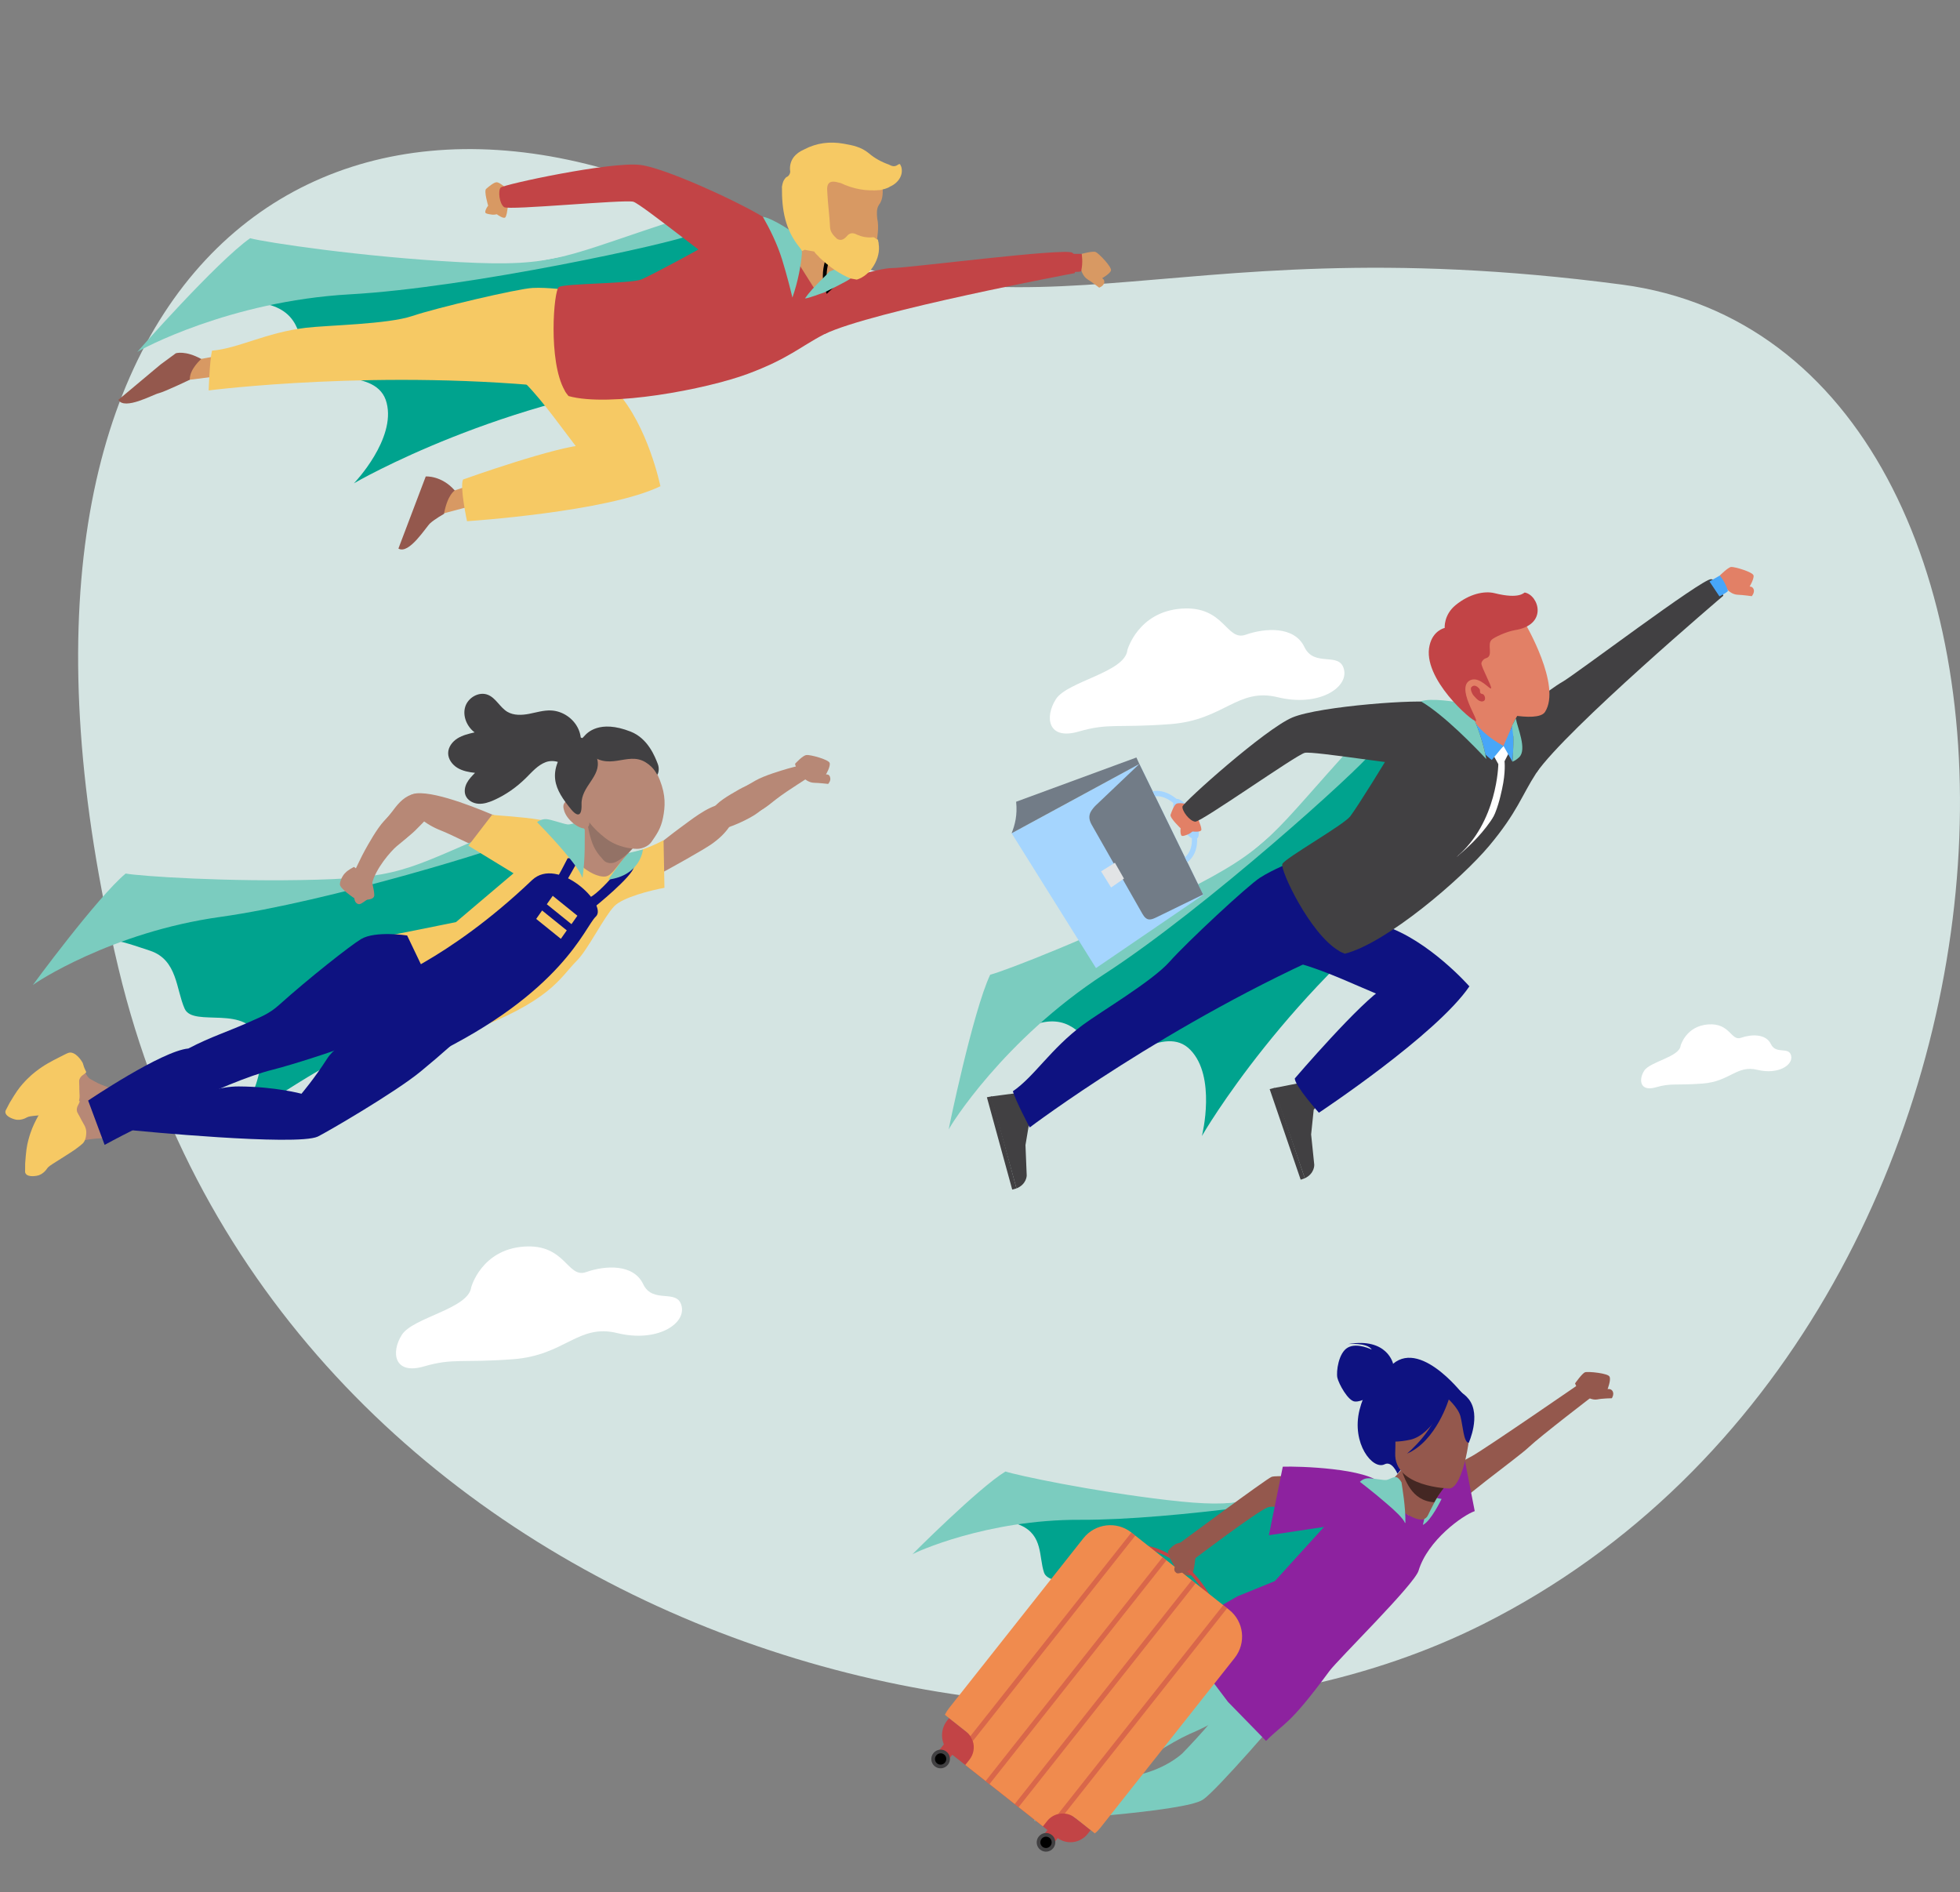<svg width="520" height="502" fill="none" xmlns="http://www.w3.org/2000/svg"><rect width="100%" height="100%" fill="#808080" stroke="none"/><path opacity=".9" d="M189.816 56.176c84.97 41.712 112.971 2.495 240.425 19.311C557.695 92.304 552.867 350.672 393.55 430.814c-116.528 58.617-320.931-1.868-362.086-173.801C-11.986 75.487 83.604 4.036 189.816 56.176Z" fill="#DDEFEC"/><path d="m268.287 290.98 1.43 4.697 9.17-1.253-1.812-6.874-8.788 3.43Z" fill="#414042"/><path d="m270.39 289.887-7.442.984 6.728 24.392c2.703-1.091 2.717-3.421 2.717-3.421l-.33-8.078 1.091-6.504s.951-.858.781-1.477c0 0-2.06-2.59-2.66-1.076-.012-.018-.982-3.453-.885-4.82Z" fill="#414042"/><path d="m261.828 291.075 6.721 24.501 1.122-.318-6.564-24.421-1.279.238Z" fill="#414042"/><path d="m393.191 209.83-11.184 22.94c-40.332 29.297-62.798 67.971-63.137 68.583.138-.448 3.813-15.756-3.034-22.815-6.92-7.252-18.691 5.113-23.142 1.709-4.451-3.403-7.243-10.42-15.491-9.136-1.123.163-2.366.59-3.526 1.118 12.663-11.167 30.84-26.663 42.786-34.398 20.136-12.991 47.893-41.997 47.893-41.997l28.835 13.996Z" fill="#00A38E"/><path d="M359.735 196.841c-22.619 24.73-22.295 27.899-45.625 39.644-23.33 11.745-47.524 21.095-51.406 22.085-4.571 9.59-11.258 41.841-10.992 41.038.266-.803 14.5-23.802 41.263-41.194 26.854-17.382 67.791-54.458 70.902-58.755 2.938-4.406-4.142-2.818-4.142-2.818Z" fill="#7BCCBF"/><path d="M355.389 251.468c-45.257 19.665-82.199 47.619-82.199 47.619s-3.646-6.839-4.473-9.598c5.743-3.938 9.993-11.236 18.6-17.626 4.66-3.46 18.373-11.556 22.956-16.717 4.582-5.162 20.687-20.179 24.042-22.329 3.354-2.15 8.441-4.171 8.441-4.171l12.633 22.822Z" fill="#0E1281"/><path d="m343.288 288.417 1.72 4.6 9.074-1.821-2.236-6.748-8.558 3.969Z" fill="#414042"/><path d="m345.317 287.196-7.366 1.444 8.231 23.927c2.63-1.257 2.499-3.583 2.499-3.583l-.831-8.042.684-6.56s.897-.914.688-1.522c0 0-2.217-2.457-2.722-.908-.013-.018-1.194-3.385-1.183-4.756Z" fill="#414042"/><path d="m336.847 288.913 8.231 24.036 1.101-.386-8.07-23.966-1.262.316Z" fill="#414042"/><path d="M340.93 254.888c10.327.956 34.234 14.856 30.12 9.515 1.451.239 18.733-2.803 18.733-2.803s-10.666-12.151-22.54-16.032c-11.874-3.88-26.313 9.32-26.313 9.32Z" fill="#0E1281"/><path d="M407.608 205.021c8.008-11.639 49.599-46.989 49.599-46.989s-.952-4.247-3.244-4.388c-2.282-.231-36.354 25.55-39.479 27.262-3.126 1.712-15.203 11.16-15.203 11.16l8.327 12.955Z" fill="#414042"/><path fill-rule="evenodd" clip-rule="evenodd" d="m302.283 202.659-33.892 18.388 22.38 35.763 28.464-19.424-16.952-34.727Z" fill="#A5D5FE"/><path fill-rule="evenodd" clip-rule="evenodd" d="M269.587 212.682c.364 3.583-.308 6.088-1.197 8.366l33.89-18.387-.784-1.716-31.909 11.737ZM302.283 202.659l-11.747 11.164c-1.233 1.384-2.266 2.686-.803 5.139l13.349 23.446c1.188 2.09 2.307 1.608 3.796.903l12.314-6.011-16.909-34.641Z" fill="#727C87"/><path fill-rule="evenodd" clip-rule="evenodd" d="m295.794 228.865-3.669 2.284 2.658 4.286 3.412-2.362-2.401-4.208Z" fill="#E2E4E6"/><path fill-rule="evenodd" clip-rule="evenodd" d="M305.814 209.894c1.53-.278 3.078.056 4.534.822.629.329 1.238.74 1.818 1.218 1.123-.098 2.987 1.702 4.394 4.321 1.491 2.776 1.925 5.47 1.038 6.189.009.217.013.43.007.647-.044 2.22-.824 4.245-2.595 5.642l-.635-1.302c1.251-1.126 1.805-2.676 1.843-4.367.003-.227-.002-.457-.015-.69-1.069-.576-2.394-2.088-3.454-4.069-1.114-2.076-1.639-4.104-1.462-5.299-.507-.414-1.04-.772-1.584-1.057-1.04-.547-2.14-.821-3.235-.716l-.652-1.336-.002-.003Z" fill="#A5D5FE"/><path d="M407.61 205.021c-3.936 6.058-5.02 10.375-12.475 19.304-7.456 8.928-27.351 25.91-38.331 28.67-.265-.119-.621-.248-.885-.367-.265-.119-.53-.238-.785-.449-7.654-4.558-15.619-21.509-14.914-23.006.806-1.578 16.185-10.289 17.987-12.597 1.803-2.307 10.281-15.987 10.318-16.353l32.492-7.493s3.364-2.242 6.228-.475c2.956 1.776 4.392 6.718.365 12.766Z" fill="#414042"/><path d="m393.432 173.135-7.116 21.723 14.015 3.471s-1.343-4.034 3.999-11.096l-10.898-14.098ZM317.595 216.767s1.075 2.138 1.146 3.252c.072 1.115-3.726.36-3.726.36s2.361-3.265 2.58-3.612Z" fill="#E28066"/><path d="M314.543 213.228s-1.899-.377-2.493.024c-.594.401-1.227 2.089-1.493 2.893-.266.803 2.679 3.592 2.679 3.592s-.212 1.178.18 1.863c.146.384 1.105.02 1.973-.353.969-.455 1.71-1.394 1.912-2.481l.295-1.999-3.053-3.539ZM456.275 152.68s2.158-2.179 2.999-2.278c.84-.099 5.769 1.323 5.95 2.264.191.85-1.036 2.939-1.036 2.939s.84-.099 1.113.851c.19.849-.542 1.697-.542 1.697s-2.364-.332-3.743-.38c-1.379-.047-2.473-1.081-2.473-1.081s-1.997-2.14-2.268-4.012Z" fill="#E28066"/><path d="m453.533 154.247 2.742-1.567s1.486 1.719 2.167 4.094c-.521.593-2.266 1.431-2.266 1.431l-2.643-3.958Z" fill="#47A6F8"/><path d="M389.874 261.61c-8.785 12.944-39.966 33.572-39.966 33.572s-6.326-7.053-6.396-9.089c0 0 17.544-20.489 23.823-24.187 6.178-3.616 22.539-.296 22.539-.296Z" fill="#0E1281"/><path d="M386.702 190.17s-3.502-2.754-6.441-3.79c-2.847-1.027-30.162.904-37.39 3.953-7.227 3.048-28.944 22.52-29.146 23.606-.203 1.087 1.82 3.875 3.372 4.032 1.553.158 26.7-17.675 29.066-18.265 2.448-.489 26.759 3.547 30.101 3.333 3.342-.214 11.832-4.795 12.584-6.748.925-1.843-2.146-6.121-2.146-6.121Z" fill="#414042"/><path d="m396.111 200.165 1.402 2.54s-.187 15.478-11.076 24.611c9.313-5.419 11.041-13.361 12.062-17.962 1.02-4.6.659-7.404.659-7.404l1.612-3.157-1.541-1.171-3.118 2.543Z" fill="#fff"/><path d="m398.875 197.865 2.393 4.207s.924-7.328-.049-9.548l-2.344 5.341ZM389.338 187.412c1.205 6.302 9.537 10.453 9.537 10.453l-3.096 3.742s-3.092-2.251-5.734-6.209c-2.642-3.958-2.163-6.861-2.163-6.861l1.456-1.125Z" fill="#47A6F8"/><path d="M386.436 227.316s3.445-7.583 4.256-12.851c.811-5.267-1.946-5.363.413-7.706-3.338-2.552-2.525-2.378-3.625-6.087-.418-1.334-.019-5.26-.519-6.694-.837-2.668-1.427-5.033-1.015-5.453.622-.675 2.321-1.056 2.887-1.183.092.01.192-.072.192-.072.265.119.903 1.106 1.658 2.751 1.302 2.622 2.811 6.834 3.645 11.346.407 2.348.705 4.868.555 7.252-.608 9.623-8.447 18.697-8.447 18.697Z" fill="#414042"/><path d="M402 207.588c-2.743 7.931-8.445 16.853-15.563 19.728 5.431-4.43 13.716-12.444 14.84-25.336.271-3.57.256-6.154.22-6.711l.01-.091.091.009c.347.22 1.614 1.363 1.555 4.678-.038.365-.065.639-.102 1.004-.297 2.922-1.385 3.641-1.385 3.641s1.132.669.334 3.078Z" fill="#414042"/><path d="M403.05 200.869c-.512.501-1.106.902-1.782 1.203.27-3.57.255-6.155.22-6.712l-.346-2.835 1.018-1.945c.398 2.439 3.039 8.201.89 10.289ZM394.327 201.367c-1.331-1.427-4.167-4.389-7.367-7.389-3.201-3-6.94-6.147-9.987-7.932 2.311-.965 9.953.088 11.276.683.173.11.337.311.593.522.492.603 1.221 1.6 1.849 2.678 1.293 2.714 2.802 6.926 3.636 11.438Z" fill="#7BCCBF"/><path d="M404.562 165.272s9.855 16.651 5.319 23.625c-2.126 3.096-15.174-.559-15.174-.559s-8.61-2.478-10.396-9.104c-3.59-12.595 12.992-24.687 20.251-13.962Z" fill="#E28066"/><path d="M390.407 182.233c.337-.32.87-.568 1.642.046.834.747.505.737.62 1.333.115.595.648.347.967.684.319.338.744 1.599-.313 1.767-1.056.167-2.005-1.174-2.324-1.512-.257-.205-1.135-1.742-.592-2.318Z" fill="#C24446"/><path d="M404.527 157.183c-.195-.071-1.236 1.872-8.027.169-2.742-.669-6.712.205-10.347 3.193-3.164 2.607-2.866 6.035-2.866 6.035s-3.109.635-4.01 4.621c-2.088 8.753 11.395 20.311 12.257 20.072.923-.106-5.53-9.099-1.337-10.887 2.46-.983 5.182 2.776 5.396 2.19.213-.586-2.48-5.33-2.577-6.582.01-.329.428-1.172 1.289-1.411 1.99-.601.102-3.613 1.453-4.89.809-.701 3.874-2.127 6.121-2.524 8.916-1.393 6.377-9.289 2.648-9.986Z" fill="#C24446"/><path d="m372.595 414.293-17.09 10.107c-39.055 1.89-70.498 17.689-70.498 17.689s9.29-8.479 7.782-16.14c-1.439-7.722-14.422-4.66-15.804-8.798-1.382-4.138-.239-9.844-6.157-12.499-.817-.387-1.773-.654-2.808-.731 13.026-1.888 31.485-4.214 42.604-4.097 18.664.162 49.188-6.856 49.188-6.856l12.783 21.325Z" fill="#00A38E"/><path d="M356.396 391.67c-25.34 6.431-26.48 8.623-46.671 6.264-20.191-2.359-39.918-6.57-42.966-7.579-7.088 4.285-25.168 22.387-24.681 21.968.487-.419 19.63-9.267 44.545-9.157 24.914.11 67.444-6.465 71.263-7.936 3.76-1.54-1.49-3.56-1.49-3.56Z" fill="#7BCCBF"/><path d="M317.207 412.559s-.268 3.577-.855 4.944c-.498 1.086-2.907-.141-2.907-.141s3.531-4.565 3.762-4.803ZM417.875 366.978s1.876-2.674 2.65-2.945c.773-.271 6.277.264 6.499 1.194.428.823-.519 3.274-.519 3.274s.93-.222 1.358.601c.427.823-.231 1.818-.231 1.818s-2.592.041-3.883.321c-1.448.23-2.707-.684-2.707-.684s-2.567-1.67-3.167-3.579Z" fill="#94584D"/><path d="M350.806 442.145s-10.339 12.386-19.354 22.547c-5.452 6.103-10.473 11.497-12.308 12.715-4.885 3.322-44.695 5.656-44.695 5.656l.027-.414.443-2.716s4.453-2.612 9.821-4.512c4.994-1.7 10.241-4.819 15.21-4.184 8.942-1.405 13.776-6.145 13.776-6.145s11.001-11.196 13.423-16.565c5.202-8.124 8.221-11.966 3.956-10.817 7.938-11.427 3.339 1.409 3.737.478 2.027-4.119 1.807-2.737 2.305-3.002.249-.133 2.736 1.182 5.6 2.615 3.715 2.02 8.059 4.344 8.059 4.344Z" fill="#7BCCBF"/><path d="M350.23 440.279c-4.275 2.596-11.336 7.102-18.782 11.39-2.565 1.499-5.102 2.911-7.612 4.235-2.868 1.596-5.681 3.018-8.301 4.115-4.991 2.272-12.217 7.015-18.782 11.678-3.393 2.392-6.51 4.776-9.103 6.651-3.696 2.779-6.123 4.706-6.123 4.706l-1.239-2.412s12.168-16.638 16.747-20.196c4.579-3.557 8.627-4.994 13.647-8.508 1.269-.851 2.98-2.812 4.884-5.098 5.547-6.909 13.587-16.684 15.628-18.542 2.787-2.488 9.375-3.197 9.375-3.197l7.514 11.902 2.147 3.276Z" fill="#7BCCBF"/><path d="M366.154 394.116s-6.494-1.378-12.887-1.858c-6.393-.48-14.599-.94-15.898-.484-1.299.455-25.041 18.068-25.041 18.068l4.346 3.862s16.646-12.636 19.617-13.815c2.971-1.178 19.388 3.621 19.738 3.732.35.11-6.994 12.996-8.021 14.115-.999 1.032-14.774 6.369-14.774 6.369s-1.007 8.856 7.761 12.781c5.73 2.58 9.11 1.627 9.11 1.627s13.322-9.265 17.085-11.733c3.763-2.468.354-4.492 2.256-7.163 1.903-2.671 11.313-12.975 13.832-16.991 2.52-4.016 19.251-15.801 22.282-18.693 3.031-2.892 17.371-13.856 17.371-13.856l-3.254-3.418s-25.353 17.494-29.093 19.584c-3.653 2.118-18.001 8.845-18.001 8.845l-6.429-.972Z" fill="#94584D"/><path d="M370.035 395.534c2.054 5.076 1.804 11.349 1.804 11.349s-3.645 15.498-5.562 19.127c2.925-2.252 8.168-10.316 8.831-12.416.752-2.072 1.576-4.988 1.576-4.988s1.553-4.61 2.184-6.913c.632-2.303-1.855-3.569-1.855-3.569l-5.071-3.142-1.907.552Z" fill="#DAD9E4"/><path d="m338.22 419.432-9.919 4.04-16.5 9.465 13.992 18.537 10.101 10.349c4.981-5.039 5.868-3.696 16.811-18.533 2.285-3.099 22.551-22.959 23.648-26.624 2.423-8.095 11.755-14.717 14.903-15.798l-2.752-14.104c-4.029 3.03-16.145 14.016-21.973 6.97-3.518-4.251-22.059-4.814-26.2-4.652l-3.688 18.181 14.634-2.208-13.057 14.377Z" fill="#8D229F"/><path d="m371.647 392.868 5.278 5.228-3.335 3.855-4.071-7.831 2.128-1.252ZM376.927 398.097l.032.203.423 4.753 1.299-2.284.447-2.939-2.201.267Z" fill="#ECECF3"/><path d="M378.911 396.991s-.872 5.5-1.42 7.54c2.133-.962 4.971-6.899 4.971-6.899l-3.551-.641Z" fill="#7BCCBF"/><path d="M388.029 369.761s-12.526-16.26-19.908-6.404c0 0-5.238 1.965-7.437 10.684-2.192 8.901 3.523 15.999 6.666 14.398 1.977-1.001 3.41 2.516 3.41 2.516l17.269-21.194Z" fill="#0E1281"/><path d="M369.614 361.826s-1.494-7.094-11.969-5.273c0 0 5.026-.489 6.302 1.476 0 0-3.844-1.948-6.355-.557-2.51 1.392-3.12 6.464-2.78 8.009.341 1.546 2.833 6.211 4.673 6.317 1.839.105 3.975-1.453 3.975-1.453l6.154-8.519Z" fill="#0E1281"/><path d="M367.739 394.133c2.014-2.047 4.475-3.961 9.022-11.201l.482.461 8.236 7.768s-2.113 2.824-3.896 5.614c-.723 1.174-1.836 3.282-2.696 5.108-.903 1.907-2.939 1.248-4.804.263-5.193-2.533-7.132-5.734-6.344-8.013Z" fill="#94584D"/><path d="M384.662 392.725s-2.599 2.996-4.167 5.788c-6.163-.38-7.743-6.174-8.978-9.333l13.145 3.545Z" fill="#442723"/><path d="M370.445 387.849s-3.069-5.284-3.713-9.661c-.411-3.194 1.576-14.747 13.225-12.673 0 0 3.412.406 6.54 2.751 2.463 1.822 6.019 5.617 1.58 15.623l-1.142 3.352-16.49.608Z" fill="#0E1281"/><path d="M384.505 394.868s-14.693-.295-14.345-9.393c.344-9.19-1.386-15.356 8.056-15.573 9.441-.217 11.058 3.292 11.74 6.383.59 3.095-1.604 18.419-5.451 18.583Z" fill="#94584D"/><path d="M384.823 369.898s-4.415 10.555-10.592 12.01c-6.274 1.367-8.824-.359-8.824-.359s4.893-3.603 6.083-10.168c0 0 10.543-6.687 13.333-1.483Z" fill="#0E1281"/><path d="M383.847 370.763s2.952 2.536 3.603 4.894c.65 2.358.852 7.121 2.226 7.063 0 0 3.273-7.204.064-11.472-3.587-4.528-5.893-.485-5.893-.485Z" fill="#0E1281"/><path d="M384.414 371.107s-3.289 11.15-11.129 14.511c0 0 8.066-6.674 8.946-14.051.88-7.378 2.183-.46 2.183-.46Z" fill="#0E1281"/><path d="M372.865 403.936c-.027.087-.027.087-.115.059-.483-1.211-2.634-3.238-4.987-5.232-3.325-2.88-6.968-5.667-6.968-5.667s.742-.824 1.93-.93c1.101-.133 4.159.544 5.057.443.898-.101 2.216-1.225 3.068-.57.235.17.442.428.649.686.147.143.18.345.327.488.23 1.709 1.086 6.31 1.039 10.723Z" fill="#7BCCBF"/><path d="M320.141 423.483c-6.38-11.038-15.734-12.538-15.827-12.552l.13-.852c.101.015 2.505.379 5.748 2.166 2.978 1.64 7.252 4.845 10.696 10.803l-.745.436-.002-.001ZM251.795 455.775l37.562 29.705-.801 1.013c-1.985 2.51-5.622 2.946-8.117.973l-28.154-22.264c-2.697-2.134-3.145-6.07-.999-8.784l.509-.643Z" fill="#C24446"/><path d="m327.564 439.814-35.666 45.102c-.43.543-.909 1.026-1.427 1.444l-5.259-4.158c-.816-.645-1.767-1.008-2.734-1.103-.598-.06-1.201-.015-1.783.13-1.106.271-2.132.902-2.895 1.866l-1.112 1.406-20.598-16.29 1.112-1.405c1.146-1.451 1.42-3.31.888-4.939-.149-.46-.364-.903-.643-1.312-.292-.431-.656-.826-1.086-1.166l-5.683-4.494c.289-.6.648-1.179 1.077-1.722l35.666-45.102c3.121-3.946 8.825-4.631 12.743-1.533l25.951 20.522c3.918 3.098 4.565 8.808 1.445 12.753l.004.001Z" fill="#F08B4E"/><path d="m254.305 463.403-2.719-2.15-2.946 3.726 2.719 2.15 2.946-3.726Z" fill="#C24446"/><path d="M247.618 465.09c.851-1.077 2.406-1.263 3.474-.418 1.068.844 1.244 2.402.394 3.476-.849 1.075-2.405 1.263-3.474.418-1.068-.844-1.245-2.4-.394-3.476Z" fill="#414042"/><path d="M248.38 465.69c.516-.654 1.46-.767 2.108-.254.648.512.757 1.458.24 2.111-.517.653-1.46.767-2.11.253-.649-.514-.755-1.457-.238-2.11Z" fill="#000"/><path d="m282.266 485.515-2.719-2.15-2.946 3.726 2.718 2.15 2.947-3.726Z" fill="#C24446"/><path d="M275.579 487.2c.851-1.076 2.406-1.262 3.474-.418 1.068.845 1.244 2.403.394 3.477-.85 1.075-2.406 1.263-3.474.418s-1.245-2.401-.394-3.477Z" fill="#414042"/><path d="M276.341 487.802c.516-.654 1.46-.767 2.108-.254.648.512.757 1.458.24 2.111-.517.654-1.46.767-2.11.253-.649-.513-.755-1.457-.238-2.11Z" fill="#000"/><path opacity=".5" d="m301.202 407.355-43.109 54.514c-.15-.461-.365-.904-.643-1.312l42.718-54.019 1.034.817ZM309.481 413.902l-1.034-.817-46.965 59.389 1.034.818 46.965-59.39ZM317.206 420.012l-1.034-.818-46.965 59.389 1.034.818 46.965-59.389ZM325.563 426.62l-43.084 54.482c-.598-.061-1.201-.016-1.783.129l43.832-55.427 1.034.818.001-.002Z" fill="#C24446"/><path d="M314.575 408.968s-1.635.26-2.334.505c-.699.246-1.762 1.153-2.313 1.911-.409.803 1.754 4.282 1.754 4.282s-.453.944.305 1.494c.334.417 1.033.172 2.059-.126 1.167-.252 1.866-.498 2.223-1.627l.811-2.075-2.505-4.364Z" fill="#94584D"/><path d="m49.398 100.852 10.904-1.359-1.058-5.369-9.971 1.838c.132-.087-2.53 1.453.124 4.889Z" fill="#D89963"/><path d="m31.395 106.073 9.812-8.216 1.361-1.139 4.085-3.008s2.522-.811 6.744 1.53c0 0-3.139 2.675-3.043 5.489 0 0-6.712 3.236-8.344 3.615-1.428.332-8.978 4.556-10.614 1.729Z" fill="#94584D"/><path d="m116.895 136.406 10.619-2.83-1.779-5.174-9.628 3.177c.119-.104-2.309 1.784.788 4.827Z" fill="#D89963"/><path d="m105.7 145.521 4.538-11.966.629-1.66 2.087-5.502s4.169-.317 7.699 3.719c0 0-1.924 1.069-2.861 6.208 0 0-2.443 1.371-3.681 2.5-1.083.988-5.601 8.366-8.411 6.701Z" fill="#94584D"/><path d="m203.841 85.649-21.094 14.364c-49.555 5.416-88.254 27.839-88.852 28.201.342-.319 11.131-11.784 8.69-21.312-2.408-9.729-18.763-4.838-20.938-10.002-2.175-5.164-1.116-12.642-8.914-15.62-1.056-.416-2.347-.662-3.616-.78 16.536-3.409 40.007-7.84 54.217-8.625 23.929-1.284 62.422-12.687 62.422-12.687l18.085 26.462Z" fill="#00A38E"/><path d="M181.246 57.767c-31.911 10.243-33.203 13.155-59.286 11.771-26.083-1.384-51.727-5.274-55.589-6.343-8.728 6.057-30.541 30.736-29.911 30.171.63-.565 24.402-13.466 56.267-15.281C124.668 76.324 178.609 64.456 183.442 62.27c4.737-2.367-2.196-4.503-2.196-4.503Z" fill="#7BCCBF"/><path d="M150.359 103.034c-49.05-5.391-94.995.54-94.995.54s.23-7.746.881-10.551c6.94-.568 14.252-4.795 24.895-6.07 5.763-.691 21.686-.913 28.226-3.119 6.54-2.206 27.974-7.249 31.953-7.451 3.98-.202 9.399.569 9.399.569l-.36 26.082Z" fill="#F6C964"/><path d="M136.109 98.826c8.49 5.956 22.345 29.888 21.425 23.209 1.141.929 17.653 6.865 17.653 6.865s-3.227-15.843-11.61-25.105c-8.382-9.262-27.468-4.969-27.468-4.969Z" fill="#F6C964"/><path d="M218.744 88.631c12.729-6.13 66.381-16.174 66.381-16.174s1.282-4.16-.638-5.42c-1.867-1.334-44.241 4.137-47.804 4.072-3.564-.065-16.868 4.188-16.868 4.188l-1.071 13.335Z" fill="#C24446"/><path d="M218.745 88.631c-6.423 3.305-9.507 6.515-20.411 10.566-10.904 4.05-36.605 8.918-47.507 5.864-.17-.235-.415-.523-.586-.758-.171-.234-.341-.469-.459-.779-4.382-7.756-2.883-26.425-1.528-27.374 1.483-.97 19.158-.899 21.868-2.008 2.71-1.109 16.86-8.777 17.074-9.075l31.926 9.621s4.033-.276 5.643 2.679c1.684 3.009.477 8.012-6.02 11.264Z" fill="#C24446"/><path d="m222.263 53.912-16.96 15.327 9.074 12.387s2.207-6.587 10.349-10.066l-2.463-17.648Z" fill="#D89963"/><path d="M220.672 65.988s-3.278 5.911-1.148 11.12l4.915-4.615-3.767-6.505Z" fill="#D89963"/><path d="M220.672 65.988s-3.278 5.911-1.148 11.12l4.915-4.615-3.767-6.505Z" stroke="#000"/><path d="M134.772 54.15s-.128 2.389-.619 3.392c-.491 1.003-3.414-1.537-3.414-1.537s3.671-1.663 4.033-1.855Z" fill="#D89963"/><path d="M133.876 49.563s-1.461-1.27-2.176-1.217c-.715.053-2.102 1.205-2.732 1.77-.629.565.543 4.449.543 4.449s-.768.917-.768 1.707c-.065.405.949.566 1.888.673 1.066.086 2.176-.362 2.891-1.205l1.249-1.589-.895-4.588ZM286.973 67.347s2.955-.821 3.734-.49c.778.331 4.351 4.013 4.041 4.919-.256.832-2.358 2.037-2.358 2.037s.779.331.544 1.291c-.257.832-1.313 1.205-1.313 1.205s-1.888-1.462-3.061-2.188c-1.173-.726-1.61-2.166-1.61-2.166s-.671-2.849.023-4.609Z" fill="#D89963"/><path d="m283.816 67.346 3.157.001s.437 2.23-.15 4.63c-.747.256-2.678.117-2.678.117l-.329-4.747Z" fill="#C24446"/><path d="M175.261 128.954c-14.052 6.877-51.359 9.309-51.359 9.309s-1.991-9.263-1.041-11.066c0 0 25.4-9.079 32.686-9.173 7.159-.072 19.714 10.93 19.714 10.93Z" fill="#F6C964"/><path d="M207.965 65.361s-1.673-4.129-3.71-6.487c-1.962-2.305-26.634-14.185-34.421-15.127-7.788-.941-36.305 5.185-37.02 6.027-.715.843-.343 4.267.927 5.174 1.269.907 31.951-2.092 34.298-1.43 2.368.79 21.469 16.36 24.477 17.833 3.008 1.473 12.652 1.711 14.274.388 1.718-1.141 1.175-6.379 1.175-6.379Z" fill="#C24446"/><path d="M212.6 88.074c-6.317 5.524-15.642 10.365-23.301 9.402.234-.171 6.807-4.948 10.073-9.043 3.319-4.17 3.533-6.048 6.691-6.836-1.631-3.873-1.663-4.46-.777-8.225.887-3.765 1.838-9.515 2.841-9.814 1.003-.298 3.168.46 3.168.46.246.288.309 2.251-.033 4.939l6.078 9.646.565-.949s1.344.961-.545 4.235c-1.964 3.221-3.543 3.221-3.543 3.221s.672 1.27-1.217 2.965Z" fill="#C24446"/><path d="m211.174 78.708-.044 2.902s-7.845 13.343-21.831 15.868c10.775-.082 16.217-6.119 19.386-9.606 3.17-3.487 4.248-6.101 4.248-6.101l2.966-1.941-.756-1.782-3.969.66Z" fill="#C24446"/><path d="m215.014 78.069-.311 4.854s3.298-3.509 3.554-5.92c.278-2.283-3.243 1.066-3.243 1.066ZM212.468 64.743c-2.082 6.069 2.599 13.25 2.599 13.25l-4.897 1.802s-1.567-3.489-1.897-8.236c-.329-4.747 1.528-7.03 1.528-7.03l2.667.214Z" fill="#C24446"/><path d="M189.297 97.477s6.755-4.873 10.074-9.043c3.319-4.17.972-5.622 4.183-6.485-1.631-3.873-1.012-3.318-.126-7.084.3-1.365 2.594-4.576 2.872-6.069.598-2.731 1.26-5.078 1.826-5.237.875-.277 2.539.235 3.093.406.075.053.203.032.203.032.171.235.234 1.408.074 3.211-.172 2.923-.952 7.329-2.468 11.659-.811 2.24-1.804 4.576-3.117 6.571-5.304 8.053-16.614 12.039-16.614 12.039Z" fill="#C24446"/><path d="M212.602 88.075c-6.317 5.524-15.696 10.439-23.302 9.402 6.913-1.15 18.084-3.995 25.458-14.629 2.007-2.965 3.277-5.216 3.522-5.717.054-.075.054-.075.054-.075l.075.053c.191.363.724 1.984-.973 4.832-.213.299-.373.523-.587.821-1.707 2.389-3.009 2.474-3.009 2.474s.651 1.142-1.238 2.837Z" fill="#C24446"/><path d="M218.671 77.589c-.693.181-4.368 1.646-5.104 1.571 2.006-2.965 6.237-6.628 6.482-7.129 0 0 .054-.075.128-.021 2.273-.97 5.591-1.983 4.993-.041-.865 2.315 5.131-.091-6.499 5.62ZM210.231 78.944c-.448-1.899-1.439-5.878-2.729-10.071-1.289-4.193-3.356-8.305-5.115-11.367 2.486.31 8.979 4.541 9.832 5.714.096.181.139.438.256.747.128.768.266 1.995.277 3.243-.225 2.998-1.005 7.403-2.521 11.734Z" fill="#7BCCBF"/><path d="M215.122 60.309c.452-.11 1.037-.06 1.403.855.353 1.062.073.891-.123 1.465-.196.574.39.623.499 1.074.11.452-.147 1.758-1.148 1.378-1-.379-1.158-2.015-1.267-2.466-.122-.305-.121-2.075.636-2.306Z" fill="#C24446"/><path d="M234.193 49.862c-4.162-.164-7.787-1-11.599-2.677l-.363-.084c-2.812-1.047-3.799-.08-3.685 2.734-.06 3.571.242 7.225.181 10.795.014 1.596.564 2.52 1.84 3.611 1 .629 1.725.796 2.711-.171 1.074-1.345 2.162-1.094 3.162-.465 1.363.713 2.812 1.047 4.35 1.004.812-.211 1.087.251 1.725.796.161-2.353.772-4.999.208-7.519-.101-1.218-.202-2.436.423-3.487 1.074-1.345 1.06-2.942 1.047-4.538Z" fill="#D89963"/><path d="M225.667 73.882c.661.117.992.176 1.654.293 3.601-1.065 6.464-5.669 5.785-9.538.058-.33-.214-.719-.156-1.05-.661-.117-.875-.837-1.595-.623-1.382.096-2.706-.139-3.971-.704-.934-.506-1.926-.682-2.822.522-.838.874-1.558 1.087-2.492.581-.876-.837-1.751-1.673-1.848-3.053-.135-3.091-.601-6.24-.736-9.33-.252-2.43.586-3.304 3.174-2.504l.331.059c3.464 1.636 6.773 2.222 10.588 1.876.72-.213 1.771-.368 2.55-.911 2.219-.97 3.622-3.106 2.98-5.264-.272-.389-.155-1.05-.934-.506-.779.543-1.44.426-2.374-.08-1.927-.682-3.795-1.694-5.274-2.979-2.082-1.732-4.398-2.142-6.714-2.553-3.64-.645-7.124-.24-10.511 1.545-2.22.97-3.894 2.717-3.701 5.478.214.719-.293 1.652-1.013 1.865-.837.874-.954 1.534-1.13 2.526-.061 6.122.807 11.388 4.737 16.173l.61.89.748-.353.215.082 1.208.214.691.122.348.062.273.389c.272.389.875.837 1.147 1.226 2.627 2.51 5.371 4.359 8.232 5.547Z" fill="#F6C964"/><path d="m24.798 296.355 6.349-7.067c-1.922-.678-3.731-1.261-5.106-1.92-.641-.308-1.304-.704-1.988-1.082-.362-.2-.668-.486-.892-.833-.426-.66-.848-1.318-1.162-1.798-.891-1.357-2.242-2.834-3.422-2.742-.867.068-5.216 11.662-4.835 11.943.001.001.003.003.004.003 1.287.931 4.946.388 11.053 3.496Z" fill="#B78876"/><path d="M7.218 286.245c-.188.187-.374.38-.554.576-.975 1.046-1.763 1.942-3.021 3.96-1.157 1.858-1.157 1.858-1.854 3.253-.037.074-.077.144-.116.211-.134.235-.273.478-.247.8.11 1.334 2.572 1.951 2.918 1.993.458.054.942.001.962-.002.891-.101 1.522-.449 1.759-.582l.034-.018c.555-.305 1.057-.352 3.17-.55.401-.038.862-.082 1.391-.133 2.424-.236 3.641-.354 4.4-.471 1.288-.2 1.93-.365 2.446-.498.432-.112 1.359-.601 2.192-2.174.675-1.274.335-2.507.349-3.621.009-.728-.018-1.223-.037-1.586-.033-.607-.045-.834.136-1.24.113-.252.247-.453.426-.633.157-.157.331-.284.534-.432.211-.155.452-.33.713-.572 0 0 .036-.026.046-.091.01-.06-.013-.107-.013-.107-.161-.306-.301-.638-.436-.957-.166-.393-.22-.597-.272-.793-.043-.162-.087-.33-.191-.589-.009-.024-1.252-2.405-3.011-2.753-.564-.112-.992.106-2.138.687-.155.078-.324.164-.509.257-.473.237-3.475 1.707-5.218 2.91-.858.594-2.296 1.587-3.859 3.155Z" fill="#F6C964"/><path d="M146.612 233.066s4.137-11.533-.628-13.693c-3.719-1.685-10.62-1.325-14.357-2.863-3.31-1.363-15.308-6.539-21.102-6.056-2.896.482-1.483 1.742-1.294 3.062.331 2.311 3.336 5.092 7.904 6.858 4.568 1.765 28.42 14.191 29.477 12.692ZM157.207 239.997s-.431-1.791 3.709-4.988c3.232-2.495 16.12-12.959 19.403-15.315 2.909-2.088 7.055-5.555 10.832-6.344 4.236-.884 3.501.838 3.621 2.165.209 2.326-2.076 5.723-6.115 8.492-4.04 2.769-30.076 17.205-31.45 15.99Z" fill="#B78876"/><path d="M214.868 202.456c-.328.105-4.275.956-5.968 1.47-1.694.514-6.092 1.773-8.545 3.181-2.452 1.409-6.343 3.555-6.802 5.321-.384 1.472 3.336 3.695 5.285 3.499 2.832-.283 4.615-2.026 7.184-3.991 1.655-1.265 3.669-2.61 5.693-3.91 3.122-2.003 3.607-2.369 5.165-3.344 1.601-1.003 1.508-3.365-2.012-2.226Z" fill="#B78876"/><path d="M189.126 214.77c-.036.086-.065.172-.086.256-.176.676-2.23 3.35-1.751 3.804 1.139 1.08 1.908 1.426 3.38 1.279 2.593-.259 8.416-2.954 10.497-4.593.362-.285.735-.579 1.125-.877.607-.465 1.306-.973 2.076-1.509.228-.159.147-.414-.115-.361-.839.174-1.574.226-2.188.158-1.873-.21-2.805-.957-2.93-2.356-.046-.506.042-1.031.258-1.561.133-.325.311-.641.53-.942.134-.183-.027-.347-.256-.261-1.442.538-2.605 1.059-3.458 1.549-.127.073-.259.148-.394.226-2.516 1.44-5.961 3.411-6.688 5.188ZM115.589 213.254c.012-.093.018-.183.017-.27-.005-.698-.699-1.221-1.28-1.535-1.38-.748-3.785-1.197-5.168-.674-2.438.923-3.806 2.756-5.392 4.878-.275.369-.56.75-.858 1.139-.467.606-1.01 1.278-1.614 1.995-.179.213-.035.438.204.319.765-.385 1.462-.626 2.072-.719 1.864-.284 2.958.197 3.441 1.515.175.478.227 1.008.155 1.576-.045.347-.134.699-.268 1.046-.082.211.116.328.315.186 1.253-.893 2.241-1.697 2.939-2.392.104-.104.211-.21.321-.32 2.058-2.043 4.874-4.84 5.116-6.744ZM28.239 301.923l2.472-9.173c-2.021.264-3.898.561-5.422.594-.711.014-1.482-.039-2.263-.068-.413-.015-.816-.131-1.173-.34-.678-.396-1.351-.793-1.849-1.079-1.408-.808-3.28-1.516-4.292-.9-.743.452.614 12.76 1.081 12.839.001 0 .004.001.005.001 1.569.249 4.588-1.888 11.44-1.874Z" fill="#B78876"/><path d="M7.987 300.843c-.083.252-.161.509-.234.765-.397 1.374-.695 2.529-.907 4.897-.193 2.181-.193 2.181-.184 3.74.001.083-.003.163-.008.241-.013.27-.028.55.141.824.701 1.142 3.176.58 3.504.461.433-.159.841-.425.858-.437.749-.492 1.155-1.088 1.307-1.313l.022-.032c.357-.522.784-.791 2.579-1.922.341-.215.732-.462 1.181-.747 2.057-1.305 3.088-1.96 3.713-2.408 1.059-.76 1.557-1.197 1.957-1.549.336-.295.942-1.15.974-2.929.027-1.441-.833-2.388-1.324-3.388-.321-.654-.569-1.084-.749-1.398-.304-.527-.417-.725-.439-1.168-.014-.277.016-.517.094-.758.069-.21.167-.402.281-.626.119-.234.254-.499.378-.833 0 0 .02-.039 0-.102-.018-.058-.06-.089-.06-.089-.282-.201-.557-.434-.822-.657-.325-.276-.466-.434-.601-.585-.111-.125-.227-.255-.436-.439-.018-.017-2.203-1.58-3.93-1.096-.554.154-.837.542-1.598 1.578-.103.14-.215.293-.338.46-.315.425-2.33 3.092-3.341 4.953-.498.917-1.332 2.453-2.018 4.557Z" fill="#F6C964"/><path opacity=".3" d="M145.705 224.83c-3.046.162-3.365-.061-4.25-2.981.162 3.047-.061 3.365-2.981 4.25 3.047-.162 3.365.062 4.25 2.981-.252-3.03.046-3.455 2.981-4.25Z" fill="#fff"/><path d="m159.139 243.967-18.173 16.964c-44.871 10.491-78.714 37.992-78.714 37.992s9.356-13.1 6.449-22.957c-2.907-9.857-17.404-3.225-19.712-8.387-2.308-5.163-1.898-12.934-9.145-15.367-.987-.298-7.488-2.611-8.695-2.507 14.733-5.134 41.025-9.936 53.936-12.172 21.606-3.683 55.777-19.234 55.777-19.234l18.277 25.668Z" fill="#00A38E"/><path d="M136.883 218.301c-28.027 11.713-29.001 14.39-52.736 15.058-23.736.668-47.178-.941-50.802-1.63-7.453 6.159-25.146 30.208-24.633 29.608.514-.599 20.959-14.087 49.688-18.091 28.729-4.004 76.647-18.75 80.82-21.146 4.073-2.312-2.337-3.799-2.337-3.799Z" fill="#7BCCBF"/><path d="M98.559 233.588s.748 2.415.739 3.953c-.104 1.429-3.057 1.112-3.057 1.112s2.194-4.766 2.318-5.065ZM210.935 202.619s2.073-2.29 3.031-2.32c.934-.164 5.845 1.175 6.143 2.085.297.911-.977 3.06-.977 3.06s.935-.164 1.098.77c.298.91-.519 1.742-.519 1.742s-2.386-.27-3.767-.302c-1.381-.033-2.526-1.07-2.526-1.07s-2.132-1.964-2.483-3.965Z" fill="#B78876"/><path d="M132.488 265.317s-9.74 9.802-20.902 18.935c-6.756 5.565-25.14 16.236-27.289 17.265-5.696 2.584-48.641-1.619-48.641-1.619l-5.672-.906 6.579-2.421s5.143-2.021 11.199-3.084c4.654-3.567 10.892-5.299 15.554-5.279 9.792.052 16.665 1.936 16.665 1.936s3.458-4.069 6.823-9.319c1.608-2.518 3.943-3.446 5.343-5.555 1.177-1.791 2.67-1.407 3.266-2.257 2.742-4.022 13.648-13.017 14.175-13.203.255-.138 2.715 1.667 5.599 3.77 3.932 2.757 17.301 1.737 17.301 1.737Z" fill="#0E1281"/><path d="m120.966 244.622-20.487 4.115-2.267 1.812 6.089 13.894 19.167 9.571c22.823-8.397 24.956-14.559 29.604-19.203 2.921-2.919 7.052-11.395 9.864-14.385 2.249-2.392 9.836-4.271 13.349-4.912l-.243-12.622c-4.76 2.566-16.75 7.63-21.8-.78-3.047-5.074-19.282-5.455-23.7-5.948l-6.281 8.178 11.984 7.325-15.279 12.955Z" fill="#F6C964"/><path d="M117.309 267.68c-5.578 2.19-14.795 5.95-24.42 9.503-3.233 1.22-6.573 2.365-9.838 3.404-3.792 1.224-7.418 2.326-10.715 3.184-6.429 1.594-15.959 5.689-24.463 9.791-4.478 2.09-8.669 4.223-12.004 5.926-4.883 2.441-8.111 4.219-8.111 4.219l-4.372-11.756s19.502-13.171 26.595-13.809c6.143-3.221 10.447-4.412 17.09-7.441 1.638-.754 4.338-1.708 6.988-4.13 7.726-6.946 18.883-15.75 21.75-17.464 3.798-2.251 12.205-.946 12.205-.946l7.359 15.386 1.936 4.133Z" fill="#0E1281"/><path d="M100.5 261.181s18.211-6.316 40.641-27.696c6.845-6.525 20.326 6.529 16.925 9.672-2.912 2.691-8.728 20.155-43.988 37.074-7.163 3.437-13.578-19.05-13.578-19.05Z" fill="#0E1281"/><path d="m150.604 227.661 3.072.025s-7.697 14.467-12.256 18.847c-4.559 4.379-5.039 2.757-5.039 2.757s5.816-5.13 14.223-21.629ZM167.432 226.574s-8.074 10.711-11.682 11.85c-3.609 1.138 1.917 2.25 1.917 2.25s10.17-8.177 10.548-10.759c-.235-2.116-.783-3.341-.783-3.341Z" fill="#0E1281"/><path d="M166.327 226.385s-3.466 4.874-4.958 6.955c8.621-1.093 9.208-7.98 9.208-7.98l-4.25 1.025Z" fill="#7BCCBF"/><path d="M160.061 211.343s-3.18 3.93-5 6.66c-1.821 2.731-3.013 4.653-3.299 5.702-.461 1.691-.072 3.655 2.663 6.128 1.425 1.29 4.188 2.953 6.26 2.671 1.731-.235 3.128-3.076 5.614-5.716 2.485-2.64 4.938-5.57 5.717-6.866.778-1.295-7.11-7.535-11.955-8.579Z" fill="#B78876"/><path opacity=".3" d="M165.357 210.805c2.403.894 4.079 1.585 4.079 1.585-.147 3.02-.836 3.011-1.121 4.817 0 0 3.271 1.797 1.105 5.539-2.127 3.676-5.023 5.441-6.148 5.954-.845.385-2.311.446-3.155-.523-1.253-1.44-2.412-2.622-3.285-5.442-.861-2.776-1.416-5.685-.772-10.348.277-2.003 2.359.501 2.548-1.249.599-5.557 1.507 1.35 3.374-1.119 0 0-.702-.731 3.375.786Z" fill="#414042"/><path d="M152.278 202.122c1.963-2.383 2.437-5.896 1.179-8.706-1.263-2.821-4.185-4.815-7.267-4.947-1.969-.084-3.89.522-5.818.898-1.935.366-4.055.465-5.749-.529-1.984-1.172-3.03-3.653-5.165-4.512-2.37-.967-5.295.727-6.037 3.185-.739 2.444.452 5.229 2.49 6.774-1.558.362-3.16.738-4.52 1.581-1.36.844-2.468 2.281-2.494 3.891-.019 1.619 1.086 3.11 2.476 3.947 1.391.836 3.036 1.141 4.656 1.317-.809.826-1.628 1.658-2.166 2.674-.539 1.016-.768 2.265-.333 3.336.539 1.31 1.969 2.083 3.388 2.184 1.412.091 2.792-.372 4.093-.945 3.198-1.414 6.094-3.482 8.573-5.939 1.59-1.57 3.106-3.371 5.209-4.151 2.102-.781 4.986.02 5.522 2.194" fill="#414042"/><path d="M154.508 195.899c-2.768 1.862-4.58 6.3-3.763 9.531.691 2.725 1.716 5.671 2.368 7.215 1.786 4.227 4.24 7.176 7.505 9.696 3.207 2.475 7.024 2.855 8.478 2.843 1.091-.01 2.883-.586 3.743-1.844 1.278-1.869 2.485-3.46 3.068-6.439.575-2.934.756-5.858-.817-9.883-.676-1.73-1.674-3.511-2.201-5.045-1.67-4.87-4.915-6.574-7.6-8.047-1.716-.941-6.086-1.186-10.781 1.973Z" fill="#B78876"/><path d="M155.024 195.261c.695-.787 3.945-4.459 12.276-1.188 4.658 1.829 6.486 6.725 7.207 8.566.563 1.438.048 2.751-.111 2.836-.176.097-.608-1.721-3.136-3.27-4.927-3.015-9.769 2.861-15.498-2.793-.681-.674-1.006-1.688-1.5-2.761-.233-.51.387-.964.762-1.39Z" fill="#414042"/><path d="M154.556 232.735c-.09.016-.074.106-.074.106-.451-1.505-2.511-4.218-4.858-6.974-3.292-3.894-7.142-7.784-7.142-7.784s1.064-.839 2.377-.79c1.313.049 4.703 1.318 5.745 1.414 1.042.097 2.723-.943 3.62-.076.229.24.382.585.627.915.122.165.169.436.291.601-.044 1.871.185 7.421-.586 12.588Z" fill="#7BCCBF"/><path d="M94.104 230.996c.175-.297 1.87-3.961 2.743-5.5.872-1.541 3.065-5.555 4.977-7.64 1.911-2.083 4.858-5.409 6.682-5.47 1.521-.052 2.874 4.065 2.256 5.924-.898 2.701-2.989 4.058-5.469 6.134-1.598 1.338-5.627 5.946-6.603 9.955-.976 4.01-.145-2.22-1.437-.914-1.33 1.342-5.032.696-3.149-2.489Z" fill="#B78876"/><path d="M93.896 229.966s-1.707.901-2.27 1.579c-.657.568-1.373 1.952-1.448 2.973-.184 1.115 3.83 3.767 3.83 3.767s.02 1.13.917 1.503c.598.249 1.145-.224 2.225-.967 1.19-.837 1.737-1.31 1.637-2.754l-.121-2.574-4.771-3.527Z" fill="#B78876"/><path fill="#F6C964" d="m146.643 237.641 6.544 5.281-1.574 2.235-6.544-5.281zM143.826 241.532l6.544 5.281-1.574 2.235-6.544-5.281z"/><path d="M149.596 214.767c-.05-.234-.537-1.553.733-2.261 1.27-.707 4.757.678 5.387 2.595.627 1.915 1.235 4.126-.285 4.607-1.52.481-5.238-2.196-5.835-4.941Z" fill="#B78876"/><path d="M153.548 195.643s.153-.016.314-.007c1.022.058 2.487 1.288 3.548 3.157.523.921.802 1.643 1.044 2.613 1.15 4.602-4.314 7.118-4.165 11.952.127 4.082-1.715 2.641-2.723 1.404-4.345-5.333-6.95-9.853-.249-17.874.421-.506 1.541-1.166 2.231-1.245Z" fill="#414042"/><path d="M445.886 277.371s1.425-5.19 7.299-5.617c5.875-.426 6.037 4.49 8.706 3.552 2.669-.937 6.586-1.172 7.945 1.673 1.36 2.845 4.768.538 5.366 3.065.588 2.52-3.485 5.103-8.962 3.759-5.476-1.345-7.237 3.085-14.507 3.638-7.272.545-8.308-.195-12.462 1.007-4.145 1.2-4.605-1.971-3.056-4.41 1.55-2.439 9.369-3.622 9.671-6.667ZM299.106 172.434s2.802-10.127 14.322-10.977c11.512-.84 11.832 8.749 17.063 6.921 5.229-1.837 12.919-2.301 15.575 3.259 2.656 5.56 9.354 1.051 10.509 5.973 1.156 4.921-6.834 9.966-17.575 7.351-10.74-2.614-14.196 6.045-28.448 7.129-14.251 1.084-16.297-.363-24.426 1.99-8.129 2.353-9.031-3.842-5.989-8.605 3.041-4.764 18.362-7.092 18.971-13.033l-.002-.008ZM125.052 341.385s2.715-9.869 13.894-10.688c11.179-.819 11.503 8.538 16.567 6.754 5.077-1.786 12.543-2.233 15.125 3.193 2.582 5.426 9.084 1.029 10.2 5.834 1.129 4.803-6.624 9.713-17.062 7.16-10.437-2.552-13.783 5.882-27.619 6.928-13.837 1.047-15.819-.365-23.721 1.925-7.889 2.286-8.778-3.76-5.823-8.393 2.952-4.647 17.828-6.906 18.413-12.694l.026-.019Z" fill="#fff"/></svg>